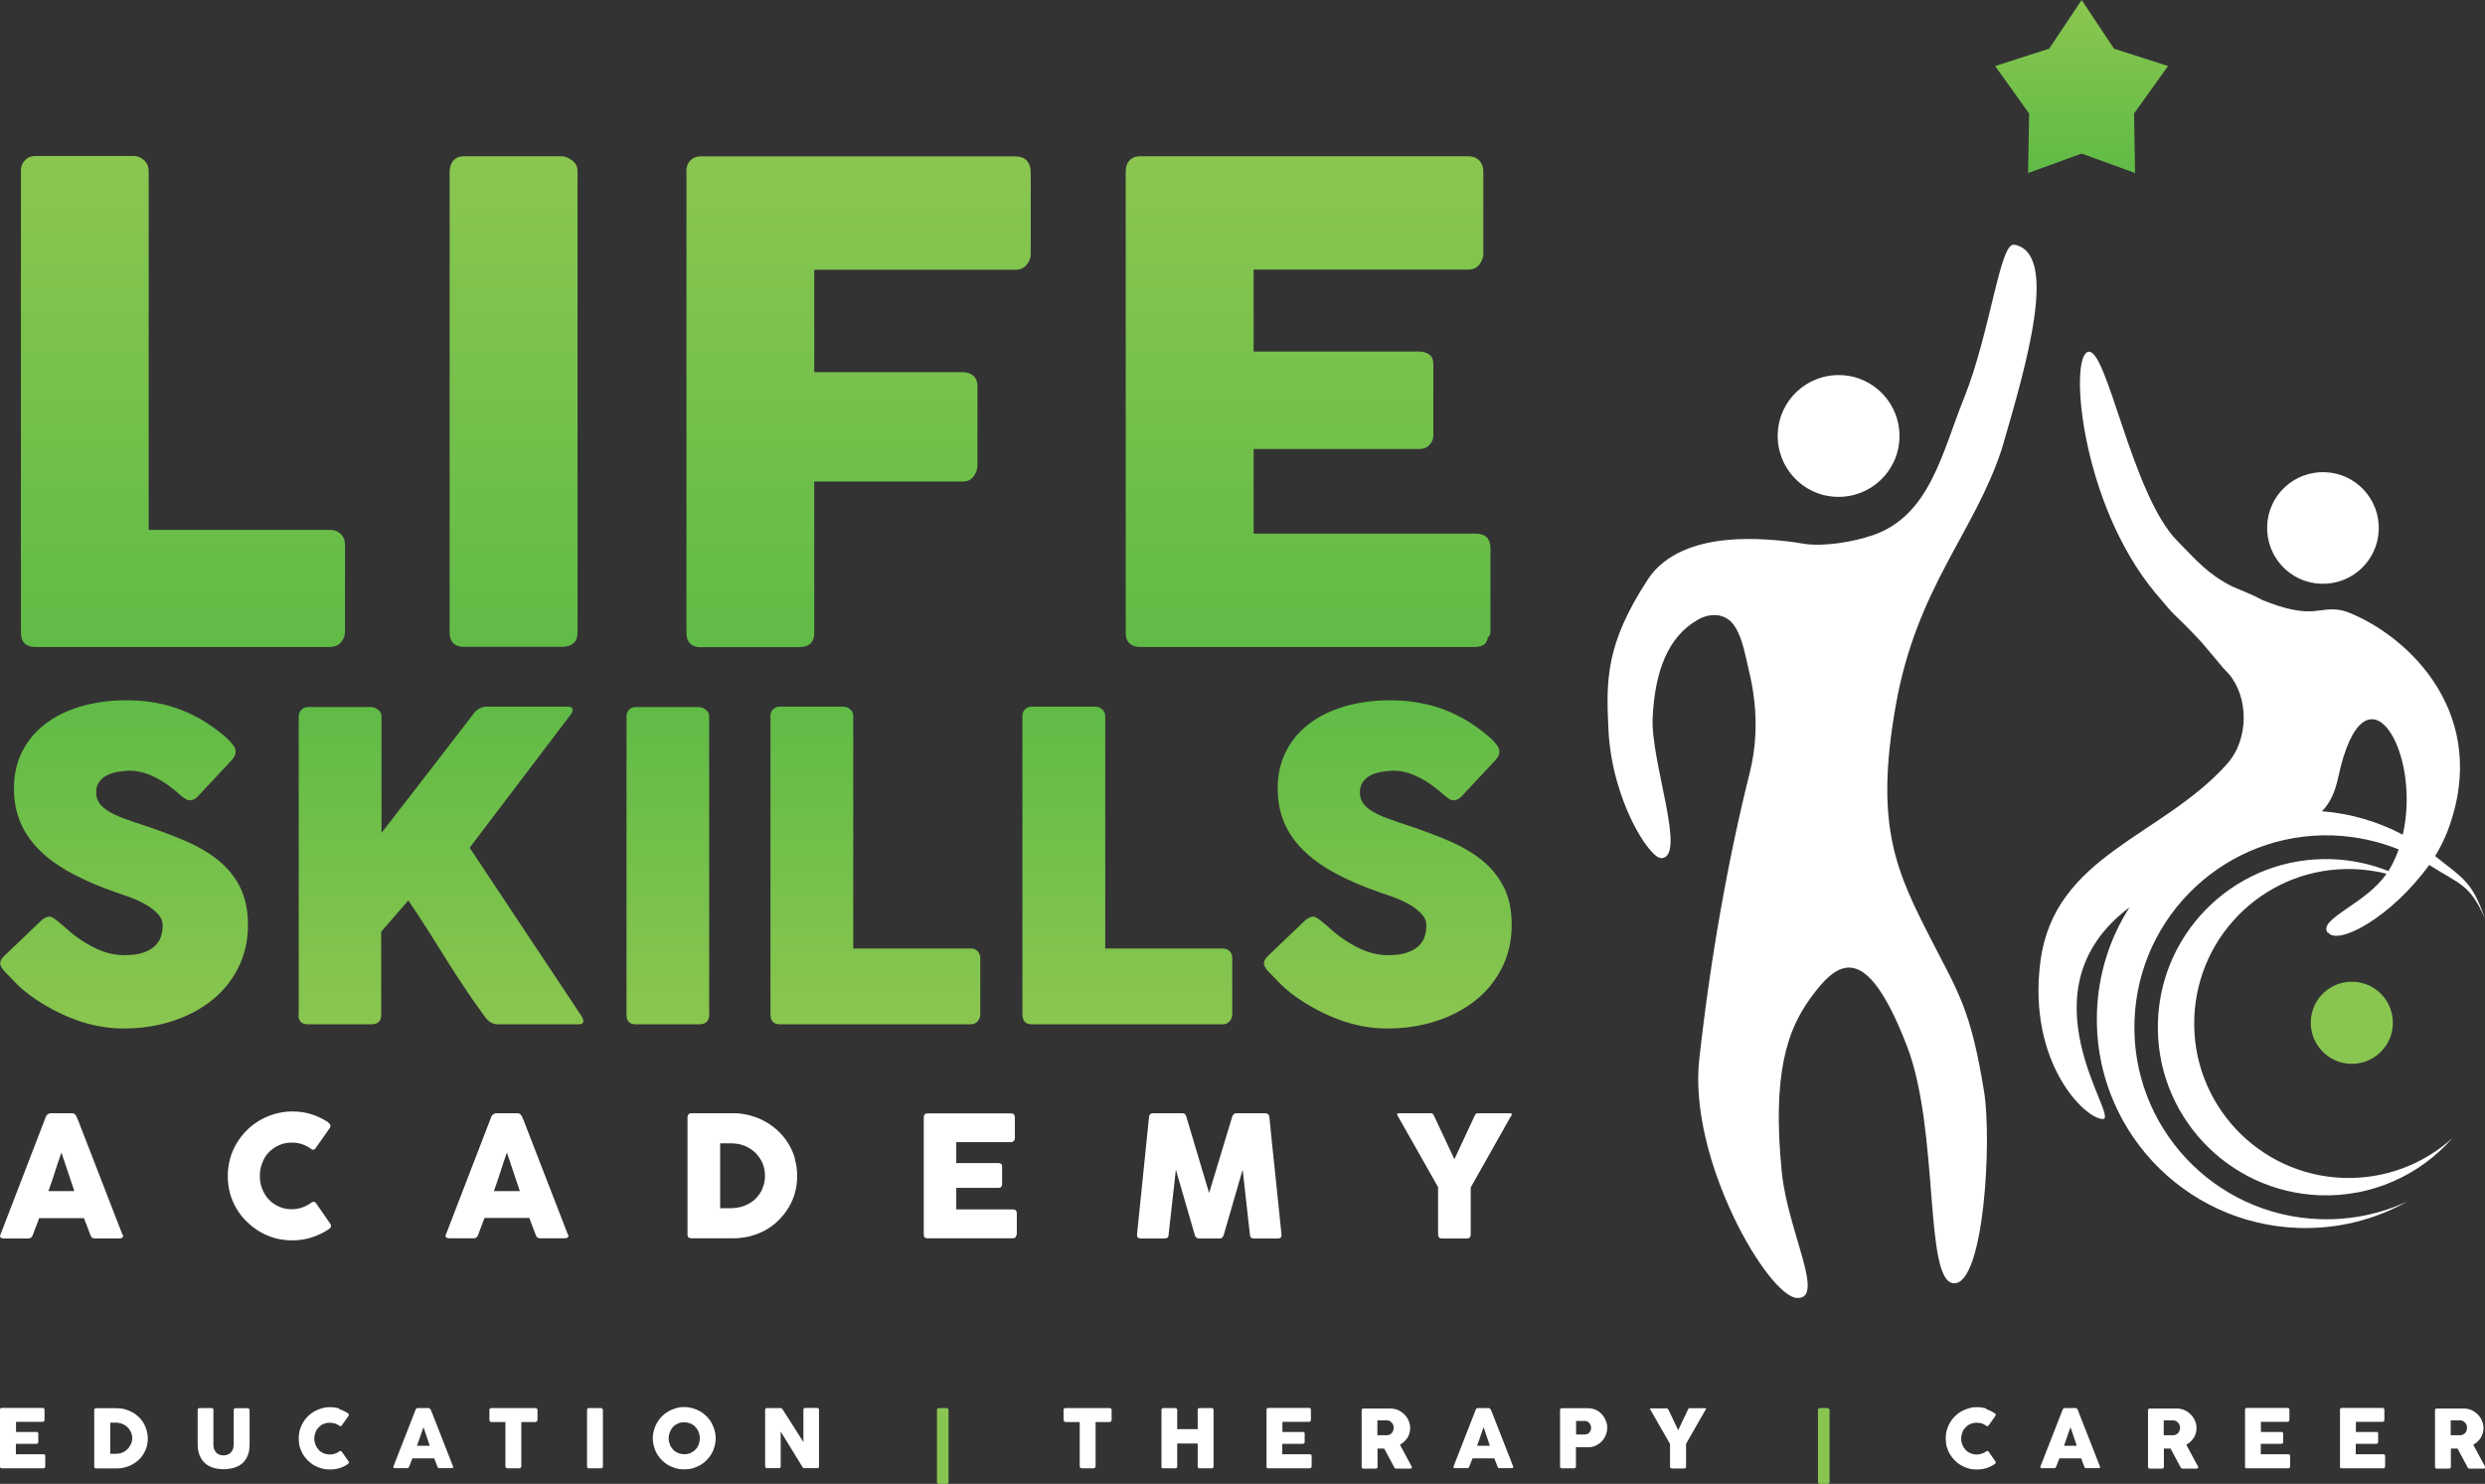 <?xml version="1.0" encoding="UTF-8"?>
<svg id="Layer_2" data-name="Layer 2" xmlns="http://www.w3.org/2000/svg" xmlns:xlink="http://www.w3.org/1999/xlink" viewBox="0 0 167.46 100">
  <rect x="0" y="0" width="167.46" height="100" fill="#333333" stroke="none"/>
  <defs>
    <style>
      .cls-1 {
        fill: url(#linear-gradient-2);
      }

      .cls-2 {
        fill: #fff;
      }

      .cls-3 {
        fill: url(#linear-gradient-6);
      }

      .cls-4 {
        fill: url(#linear-gradient-11);
      }

      .cls-5 {
        fill: url(#linear-gradient-10);
      }

      .cls-6 {
        fill: url(#linear-gradient-5);
      }

      .cls-7 {
        fill: url(#linear-gradient-7);
      }

      .cls-8 {
        fill: url(#linear-gradient-9);
      }

      .cls-9 {
        fill: url(#linear-gradient-3);
      }

      .cls-10 {
        fill: url(#linear-gradient);
      }

      .cls-11 {
        fill: #89c651;
      }

      .cls-12 {
        fill: url(#linear-gradient-4);
      }

      .cls-13 {
        fill: url(#linear-gradient-8);
      }
    </style>
    <linearGradient id="linear-gradient" x1="12.33" y1="43.6" x2="12.33" y2="10.51" gradientUnits="userSpaceOnUse">
      <stop offset="0" stop-color="#60bb46"/>
      <stop offset="1" stop-color="#8ac650"/>
    </linearGradient>
    <linearGradient id="linear-gradient-2" x1="34.62" x2="34.62" y2="10.53" xlink:href="#linear-gradient"/>
    <linearGradient id="linear-gradient-3" x1="57.85" x2="57.85" y2="10.53" xlink:href="#linear-gradient"/>
    <linearGradient id="linear-gradient-4" x1="88.15" x2="88.15" y2="10.53" xlink:href="#linear-gradient"/>
    <linearGradient id="linear-gradient-5" x1="93.51" y1="47.18" x2="93.51" y2="69.3" xlink:href="#linear-gradient"/>
    <linearGradient id="linear-gradient-6" x1="75.98" y1="47.62" x2="75.98" y2="69.03" xlink:href="#linear-gradient"/>
    <linearGradient id="linear-gradient-7" x1="58.99" y1="47.62" x2="58.99" y2="69.03" xlink:href="#linear-gradient"/>
    <linearGradient id="linear-gradient-8" x1="45.01" y1="47.64" x2="45.01" y2="69.03" xlink:href="#linear-gradient"/>
    <linearGradient id="linear-gradient-9" x1="29.7" y1="47.62" x2="29.7" y2="69.03" xlink:href="#linear-gradient"/>
    <linearGradient id="linear-gradient-10" x1="8.35" y1="47.18" x2="8.35" y2="69.3" xlink:href="#linear-gradient"/>
    <linearGradient id="linear-gradient-11" x1="140.28" y1="11.66" x2="140.28" y2="0" xlink:href="#linear-gradient"/>
  </defs>
  <g id="Layer_1-2" data-name="Layer 1">
    <g>
      <path class="cls-10" d="m1.41,11.49c0-.27.09-.5.27-.69.18-.19.42-.29.73-.29h6.59c.25,0,.48.09.69.27.21.18.32.42.33.71v24.22h12.25c.27,0,.5.09.69.27.19.18.29.42.29.74v5.86c0,.25-.09.48-.26.69-.17.21-.41.32-.72.33H2.39c-.65,0-.98-.33-.98-.98V11.49h0Z"/>
      <path class="cls-1" d="m30.31,11.51c0-.27.08-.5.24-.69.16-.19.41-.29.73-.29h6.55c.22,0,.46.09.71.27.25.18.38.42.38.71v31.1c0,.65-.36.98-1.09.98h-6.55c-.65,0-.98-.33-.98-.98V11.51h0Z"/>
      <path class="cls-9" d="m46.25,11.56c0-.31.09-.56.26-.73.17-.18.37-.27.61-.29h21.31c.34,0,.6.1.77.29.17.19.26.45.26.78v5.51c0,.25-.09.49-.27.72-.18.23-.44.34-.78.34h-13.54v6.9h10c.28,0,.52.08.71.23.19.16.29.4.29.75v5.32c0,.25-.09.49-.26.72-.17.23-.4.35-.7.35h-10.04v10.2c0,.64-.34.96-1.02.96h-6.79c-.53-.07-.8-.39-.8-.93V11.56h0Z"/>
      <path class="cls-12" d="m75.86,11.56c0-.31.08-.56.26-.75.17-.19.41-.28.72-.28h22.09c.33,0,.58.1.76.29.18.19.27.45.27.78v5.51c0,.25-.09.49-.27.72-.18.23-.44.34-.78.34h-14.43v5.52h11.13c.28,0,.52.07.7.2.19.13.28.36.28.67v4.81c0,.21-.08.41-.25.6-.16.19-.4.29-.71.29h-11.15v5.7h14.96c.67,0,1,.34,1,1.02v5.6c0,.15-.06.28-.18.4-.06.42-.36.62-.91.62h-22.51c-.3,0-.53-.08-.71-.23-.18-.16-.27-.4-.27-.72V11.56h0Z"/>
      <path class="cls-2" d="m8.25,83.2l-2.98-7.69-.14-.32s-.06-.07-.1-.11c-.05-.04-.1-.06-.16-.06h-1.45s-.06,0-.1.02c-.03.01-.07.03-.1.05-.03.02-.06.05-.08.07-.02.03-.03.05-.04.07L.02,83.23c-.03.08-.02.13.03.17.05.04.11.06.18.06h1.68c.14,0,.24-.07.29-.21.07-.19.14-.38.22-.58.07-.19.15-.38.22-.58h3.02c.07.19.14.39.22.58.07.19.15.38.22.58.03.08.06.13.11.16.05.03.11.05.2.05h1.63c.1,0,.17-.02.22-.07.04-.05.05-.11.02-.19Zm-4.99-2.93c.07-.19.14-.4.22-.62.07-.22.15-.45.22-.67.07-.23.14-.45.22-.68.07-.22.15-.43.22-.63l.87,2.6h-1.74Z"/>
      <path class="cls-2" d="m22.11,75.64c.06.04.11.09.14.15.03.06.02.13-.02.22l-.96,1.36c-.04.06-.09.1-.13.11-.05,0-.11,0-.17-.05-.19-.14-.39-.25-.61-.32-.22-.08-.46-.11-.71-.11-.31,0-.6.06-.86.18-.26.12-.49.28-.68.48-.19.2-.34.44-.44.72-.11.27-.16.56-.16.87s.05.6.16.87c.11.27.25.51.44.71.19.2.41.36.68.48.26.12.55.18.86.18.25,0,.49-.04.72-.12.23-.08.43-.19.62-.33.07-.04.12-.06.17-.05.05,0,.09.04.14.1l.97,1.4c.04.08.05.15.02.21-.03.06-.08.1-.14.14-.36.24-.74.42-1.15.55-.41.13-.84.2-1.3.2-.4,0-.79-.05-1.16-.15-.37-.1-.71-.25-1.04-.44-.32-.19-.61-.42-.88-.68s-.49-.55-.68-.87c-.19-.32-.34-.66-.44-1.03-.1-.37-.15-.75-.15-1.16s.05-.79.15-1.16c.1-.37.25-.72.44-1.04.19-.32.42-.62.68-.88.26-.26.56-.49.88-.68.32-.19.67-.33,1.04-.44.37-.1.75-.16,1.16-.16.45,0,.88.06,1.29.19.4.13.78.31,1.14.55h0Z"/>
      <path class="cls-2" d="m38.27,83.2l-2.98-7.69-.14-.32s-.06-.07-.1-.11c-.05-.04-.1-.06-.16-.06h-1.45s-.06,0-.1.02c-.03.01-.07.03-.1.05-.03.02-.06.05-.08.07-.02.03-.03.05-.04.07l-3.08,7.99c-.03.08-.02.13.03.17.05.04.11.06.18.06h1.67c.14,0,.24-.07.29-.21.07-.19.14-.38.22-.58.07-.19.15-.38.22-.58h3.02c.07.19.14.39.22.58.07.19.15.38.22.58.03.08.06.13.11.16.05.03.11.05.2.05h1.63c.1,0,.17-.02.22-.07.04-.05.05-.11.02-.19Zm-4.99-2.93c.07-.19.14-.4.22-.62.07-.22.15-.45.22-.67.07-.23.14-.45.22-.68.07-.22.15-.43.22-.63l.87,2.6h-1.74Z"/>
      <path class="cls-2" d="m53.58,78.11c-.1-.36-.25-.7-.44-1.02-.19-.31-.41-.6-.68-.85-.26-.25-.56-.47-.88-.65-.32-.18-.66-.32-1.03-.42-.37-.1-.75-.15-1.15-.15h-2.8c-.09,0-.15.02-.2.07-.04.05-.07.11-.07.19v7.93c0,.1.03.16.08.19.05.03.11.05.18.05h2.8c.4,0,.78-.05,1.15-.14.37-.1.72-.23,1.04-.41.32-.18.61-.39.87-.65s.49-.54.68-.85c.19-.31.34-.65.44-1.01.1-.36.15-.74.15-1.14s-.05-.78-.16-1.14Zm-2.19,1.97c-.1.25-.25.47-.43.66-.18.19-.4.34-.64.45-.25.12-.51.19-.8.21-.08,0-.17.01-.25.02-.08,0-.17,0-.26,0h-.48v-4.37h.75c.31,0,.6.05.88.16s.51.26.72.45c.2.2.37.43.49.69.12.27.18.56.18.88,0,.3-.05.58-.16.83Z"/>
      <path class="cls-2" d="m62.25,75.29c0-.08.02-.14.07-.19.04-.05.1-.07.18-.07h5.63c.08,0,.15.02.19.07.05.05.07.12.07.2v1.4c0,.06-.02.13-.07.18-.05.06-.11.09-.2.09h-3.68v1.41h2.84c.07,0,.13.02.18.05.05.03.07.09.07.17v1.23c0,.05-.02.1-.06.15-.04.05-.1.07-.18.07h-2.85v1.45h3.82c.17,0,.26.09.26.26v1.43s-.02.07-.05.1c-.02.11-.09.16-.23.16h-5.74c-.08,0-.14-.02-.18-.06-.05-.04-.07-.1-.07-.18v-7.93h0Z"/>
      <path class="cls-2" d="m77.43,75.27c0-.07.03-.13.08-.18.05-.05.11-.07.19-.07h1.97c.14,0,.23.07.27.22l1.54,5.16,1.56-5.16c.05-.14.15-.22.29-.22h1.94c.07,0,.13.02.18.07.06.05.09.11.09.18.13,1.33.27,2.65.41,3.97.14,1.31.27,2.63.41,3.97v.03c0,.15-.08.22-.25.22h-1.61c-.17,0-.26-.08-.27-.25l-.49-4.39-1.28,4.42s-.03.08-.08.14c-.05.05-.09.08-.14.08h-1.49s-.09-.03-.15-.08c-.05-.05-.08-.1-.08-.14l-1.28-4.41-.49,4.38c0,.17-.1.25-.28.25h-1.61c-.16,0-.24-.08-.24-.25l.81-7.93h0Z"/>
      <path class="cls-2" d="m98,78.14l1.37-2.94s.04-.08.06-.1c.01-.02.03-.04.05-.05s.03-.02.05-.02c.02,0,.04,0,.06-.01h2.19s.05,0,.07.03c.02.02.03.04.03.06,0,.04-.03.09-.08.14l-2.69,4.77v3.17c0,.18-.09.27-.26.27h-1.7c-.08,0-.13-.02-.18-.07-.04-.05-.06-.11-.06-.2v-3.19l-2.69-4.75s-.07-.1-.07-.14c0-.02,0-.04.02-.06.01-.02.04-.03.06-.03h2.19s.05.01.06.01c.02,0,.03,0,.05.02.02,0,.03.02.05.05.02.02.04.05.06.1l1.38,2.94h0Z"/>
      <path class="cls-6" d="m88.75,61.86c-.1-.06-.19-.09-.27-.09-.12,0-.29.07-.49.22l-2.49,2.38c-.22.2-.33.39-.33.55,0,.14.11.34.33.58,0,0,.02.02.03.02,0,0,.02.02.03.04,0,.01.02.02.03.02,0,0,.02.02.03.04l.04.04c.15.16.36.38.63.65s.59.54.97.82c.92.66,1.92,1.19,2.98,1.59,1.07.39,2.15.59,3.26.59,1.17,0,2.27-.17,3.28-.5,1.02-.33,1.9-.8,2.66-1.4.75-.6,1.35-1.34,1.78-2.2.43-.86.65-1.82.65-2.87,0-1-.17-1.85-.53-2.55-.35-.7-.84-1.3-1.46-1.81-.62-.5-1.37-.94-2.23-1.31-.86-.37-1.8-.72-2.82-1.06-.53-.17-.99-.33-1.39-.48-.4-.15-.73-.31-1-.48-.27-.17-.47-.35-.6-.55-.13-.2-.2-.43-.2-.7s.06-.5.19-.68c.12-.19.29-.34.5-.45.21-.12.46-.2.73-.25.28-.05.58-.08.89-.08s.61.05.91.14c.3.09.58.21.85.35.27.14.52.3.76.47.24.17.45.34.64.5l.13.12c.13.12.26.21.37.29.11.08.23.12.37.12.16,0,.33-.08.49-.24l2.2-2.35c.12-.13.22-.25.28-.36.06-.11.09-.22.09-.35s-.06-.27-.19-.45c-.13-.17-.3-.35-.53-.55-.22-.19-.48-.39-.77-.6-.29-.21-.6-.41-.93-.6-.78-.43-1.57-.75-2.37-.94s-1.64-.3-2.51-.3c-1.16,0-2.21.14-3.15.42-.94.28-1.75.68-2.41,1.2-.67.52-1.18,1.14-1.54,1.87-.36.73-.54,1.54-.54,2.43,0,.84.14,1.61.43,2.3.29.69.72,1.31,1.3,1.89.58.57,1.3,1.09,2.16,1.55.86.47,1.87.9,3.02,1.3.26.09.57.19.92.32.35.13.7.29,1.02.47.33.18.6.39.83.63.23.24.34.5.34.8,0,.27-.04.52-.12.76-.08.24-.22.45-.41.63-.19.18-.45.33-.79.44-.33.11-.74.17-1.23.17-.53,0-1.03-.09-1.51-.27-.48-.18-.97-.44-1.45-.76-.33-.22-.62-.44-.87-.67-.25-.23-.46-.41-.63-.54-.13-.12-.25-.2-.35-.26h0Z"/>
      <path class="cls-3" d="m68.91,68.4c0,.42.21.63.63.63h12.86c.2,0,.36-.08.47-.22.11-.13.17-.28.17-.45v-3.79c0-.2-.06-.36-.19-.48-.12-.12-.27-.17-.45-.17h-7.92v-15.67c0-.19-.08-.35-.22-.46-.13-.12-.28-.17-.45-.17h-4.26c-.2,0-.36.06-.48.19-.12.12-.17.27-.17.45v20.14h0Z"/>
      <path class="cls-7" d="m51.93,68.4c0,.42.21.63.63.63h12.86c.2,0,.36-.08.47-.22.11-.13.17-.28.17-.45v-3.79c0-.2-.06-.36-.19-.48-.12-.12-.27-.17-.45-.17h-7.92v-15.67c0-.19-.08-.35-.22-.46-.13-.12-.28-.17-.45-.17h-4.26c-.2,0-.36.06-.48.19-.12.12-.17.27-.17.45v20.14h0Z"/>
      <path class="cls-13" d="m42.22,68.4c0,.42.21.63.63.63h4.23c.47,0,.71-.21.71-.63v-20.12c0-.19-.08-.35-.24-.46-.16-.12-.32-.17-.46-.17h-4.23c-.21,0-.37.06-.48.19-.11.12-.16.27-.16.45v20.12h0Z"/>
      <path class="cls-8" d="m20.11,68.4c0,.42.22.63.65.63h4.24c.46,0,.69-.21.69-.63v-5.62l1.83-2.1c.48.71.92,1.39,1.33,2.03.4.64.8,1.28,1.2,1.91.39.63.8,1.26,1.22,1.89.42.63.88,1.3,1.39,1.99.11.16.24.29.4.39.16.1.32.14.48.14h5.45c.21,0,.32-.07.32-.22,0-.1-.05-.23-.16-.39l-7.5-11.29,6.78-8.94c.11-.13.16-.25.16-.35,0-.14-.12-.22-.35-.22h-5.47c-.16,0-.33.05-.5.15-.17.1-.31.23-.41.4-1.04,1.34-2.06,2.67-3.07,3.98-1.01,1.31-2.04,2.63-3.08,3.98v-7.85c0-.19-.08-.35-.24-.46-.16-.12-.31-.17-.45-.17h-4.25c-.2,0-.36.06-.47.19-.11.12-.17.27-.17.45v20.12h0Z"/>
      <path class="cls-5" d="m3.59,61.86c-.1-.06-.19-.09-.27-.09-.12,0-.29.07-.49.22l-2.49,2.38c-.22.2-.33.39-.33.55,0,.14.11.34.33.58,0,0,.02.02.03.02,0,0,.02.02.03.04,0,.01.02.02.03.02,0,0,.02.02.03.04l.04.04c.15.16.36.38.63.65.26.27.59.54.97.82.92.66,1.92,1.19,2.98,1.59,1.07.39,2.15.59,3.26.59,1.17,0,2.27-.17,3.28-.5,1.02-.33,1.9-.8,2.66-1.4.75-.6,1.35-1.34,1.78-2.2.43-.86.65-1.82.65-2.87,0-1-.18-1.85-.53-2.55-.35-.7-.84-1.3-1.46-1.81-.62-.5-1.37-.94-2.23-1.31-.86-.37-1.8-.72-2.82-1.06-.53-.17-.99-.33-1.39-.48-.4-.15-.73-.31-1-.48-.27-.17-.47-.35-.6-.55-.13-.2-.2-.43-.2-.7s.06-.5.19-.68c.12-.19.29-.34.5-.45.21-.12.46-.2.73-.25.28-.05.58-.08.89-.08s.61.05.91.14c.3.09.58.21.85.35.27.14.52.3.76.47.24.17.45.34.64.5l.13.12c.13.12.26.21.37.29.11.08.23.12.37.12.16,0,.33-.08.49-.24l2.2-2.35c.12-.13.22-.25.28-.36.06-.11.09-.22.09-.35s-.06-.27-.19-.45c-.13-.17-.31-.35-.53-.55-.22-.19-.48-.39-.77-.6-.29-.21-.6-.41-.93-.6-.78-.43-1.57-.75-2.37-.94-.8-.2-1.64-.3-2.51-.3-1.16,0-2.21.14-3.15.42-.94.28-1.75.68-2.41,1.2-.67.52-1.18,1.14-1.54,1.87-.36.73-.54,1.54-.54,2.43,0,.84.14,1.61.43,2.3.29.69.72,1.31,1.3,1.89s1.3,1.09,2.16,1.55c.86.47,1.87.9,3.02,1.3.26.09.57.19.92.32.36.13.7.29,1.02.47.33.18.6.39.83.63.23.24.34.5.34.8,0,.27-.04.52-.12.76-.08.24-.22.45-.41.63-.19.18-.45.33-.79.44-.33.11-.74.17-1.23.17-.53,0-1.03-.09-1.51-.27-.48-.18-.97-.44-1.45-.76-.33-.22-.62-.44-.87-.67-.25-.23-.46-.41-.63-.54-.13-.12-.25-.2-.35-.26h0Z"/>
      <path class="cls-2" d="m133.85,94.92c-.2-.06-.41-.09-.63-.09-.2,0-.38.02-.56.08-.18.05-.35.12-.5.21-.16.09-.3.2-.43.33-.13.13-.24.27-.33.43-.09.16-.16.32-.21.5-.05.18-.07.36-.07.56s.02.38.07.56c.05.18.12.34.21.5.09.15.2.29.33.42.13.13.27.24.43.33.16.09.32.16.5.21.18.05.37.07.56.07.22,0,.43-.03.63-.09.2-.06.39-.15.56-.27.03-.02.05-.04.07-.07.01-.03.01-.06,0-.1l-.47-.67s-.04-.05-.07-.05c-.02,0-.05,0-.08.02-.09.07-.19.12-.3.16-.11.04-.23.06-.35.06-.15,0-.29-.03-.42-.08-.13-.06-.24-.13-.33-.23-.09-.1-.16-.21-.22-.34-.05-.13-.08-.27-.08-.42s.03-.29.08-.42c.05-.13.12-.25.22-.34.09-.1.2-.18.33-.23.13-.06.27-.08.42-.08.12,0,.24.02.35.05.11.04.21.09.3.16.03.02.06.03.08.02.02,0,.04-.02.07-.05l.47-.66s.02-.07,0-.1c-.01-.03-.04-.05-.07-.07-.17-.11-.36-.2-.55-.26h0Z"/>
      <path class="cls-2" d="m140.07,95.13l-.07-.16s-.03-.03-.05-.05c-.02-.02-.05-.03-.08-.03h-.71s-.03,0-.05,0c-.02,0-.03.01-.05.03-.01.01-.03.02-.04.03-.01.01-.02.02-.02.04l-1.5,3.84s-.01.06.01.08c.02.02.05.03.09.03h.82c.07,0,.12-.03.14-.1.03-.09.07-.19.11-.28.04-.09.07-.18.11-.28h1.47c.03.09.07.19.1.28.03.09.07.18.11.28.01.04.03.06.05.08.02.02.06.02.1.02h.8s.08-.01.1-.03c.02-.02.02-.05,0-.09l-1.45-3.7Zm-.98,2.29c.03-.09.07-.19.11-.3.04-.11.07-.21.11-.32.03-.11.07-.22.11-.32.04-.11.07-.21.11-.3l.42,1.25h-.85Z"/>
      <path class="cls-2" d="m148.09,98.77s-.04-.06-.05-.09l-.71-1.32c.1-.06.19-.12.28-.2.08-.08.16-.17.22-.26.06-.1.11-.2.14-.31.03-.11.05-.23.05-.35,0-.18-.04-.35-.11-.51-.07-.16-.17-.3-.29-.42-.12-.12-.27-.22-.43-.29-.17-.07-.34-.1-.53-.1h-1.79s-.07.01-.09.03c-.02.02-.03.05-.03.09v3.81s.01.07.03.09c.02.02.05.03.09.03h.82c.08,0,.13-.04.13-.12v-1.23h.45l.67,1.25s.02.06.05.07c.02.02.05.03.08.03h.95s.06,0,.08-.02c.02-.02.03-.04.03-.07,0-.03,0-.06-.03-.09Zm-1.21-2.37c-.02.06-.05.11-.08.15-.04.04-.08.08-.13.11-.05.03-.11.05-.17.06-.03,0-.06,0-.09,0-.03,0-.06,0-.09,0h-.51v-1h.38c.05,0,.1,0,.15,0,.05,0,.09,0,.15,0,.06,0,.12.03.17.06.05.03.1.07.13.11.04.05.07.1.09.15.02.06.03.11.03.16,0,.06,0,.12-.03.17Z"/>
      <path class="cls-2" d="m151.28,98.83s.01.07.03.09c.02.02.05.03.09.03h2.8c.07,0,.11-.03.11-.08.01-.01.02-.03.02-.05v-.69c0-.08-.04-.13-.12-.13h-1.86v-.7h1.39s.07-.01.09-.04c.02-.02.03-.05.03-.07v-.59s-.01-.07-.03-.08c-.02-.02-.05-.02-.09-.02h-1.38v-.68h1.79s.08-.01.1-.04c.02-.03.03-.06.03-.09v-.68s-.01-.07-.03-.1c-.02-.02-.05-.03-.09-.03h-2.75s-.07.01-.09.03c-.02.02-.03.05-.03.09v3.81h0Z"/>
      <path class="cls-2" d="m157.68,98.83s.01.07.03.09c.02.02.05.03.09.03h2.8c.07,0,.11-.03.11-.08.01-.01.02-.03.02-.05v-.69c0-.08-.04-.13-.12-.13h-1.86v-.7h1.39s.07-.01.09-.04c.02-.02.03-.05.03-.07v-.59s-.01-.07-.03-.08c-.02-.02-.05-.02-.09-.02h-1.38v-.68h1.79s.08-.01.1-.04c.02-.03.03-.06.03-.09v-.68s-.01-.07-.03-.1c-.02-.02-.05-.03-.09-.03h-2.75s-.07.01-.09.03c-.02.02-.03.05-.03.09v3.81h0Z"/>
      <path class="cls-2" d="m167.43,98.77s-.04-.06-.05-.09l-.71-1.32c.1-.06.19-.12.28-.2.08-.08.16-.17.22-.26.06-.1.11-.2.14-.31.03-.11.05-.23.05-.35,0-.18-.04-.35-.11-.51-.07-.16-.17-.3-.29-.42-.12-.12-.27-.22-.43-.29-.17-.07-.34-.1-.53-.1h-1.79s-.07.01-.09.03c-.02.02-.03.05-.03.09v3.81s.01.07.03.09c.02.02.05.03.09.03h.82c.08,0,.13-.04.13-.12v-1.23h.45l.67,1.25s.02.06.05.07c.02.02.05.03.08.03h.95s.06,0,.08-.02c.02-.02.03-.04.03-.07,0-.03,0-.06-.03-.09Zm-1.21-2.37c-.02.06-.05.11-.08.15-.04.04-.08.08-.13.11-.05.03-.11.05-.17.06-.03,0-.06,0-.09,0-.03,0-.06,0-.09,0h-.51v-1h.38c.05,0,.1,0,.15,0,.05,0,.09,0,.15,0,.06,0,.12.03.17.06.05.03.1.07.13.11.04.05.07.1.09.15.02.06.03.11.03.16,0,.06,0,.12-.03.17Z"/>
      <path class="cls-11" d="m122.52,99.88c0,.08.04.12.12.12h.52c.09,0,.13-.04.13-.12v-4.87s-.02-.07-.05-.09c-.03-.02-.06-.03-.09-.03h-.52s-.07.01-.09.04c-.02.02-.03.05-.03.08v4.87h0Z"/>
      <path class="cls-2" d="m71.68,95.69s.01.08.04.1c.02.02.06.04.09.04h.95v2.99s.01.07.04.09c.03.02.06.04.09.04h.81s.07-.01.09-.04.04-.06.04-.09v-2.99h.95s.08-.02.1-.05c.02-.03.03-.06.03-.09v-.68s-.02-.07-.04-.09c-.03-.02-.06-.03-.09-.03h-2.98s-.07.01-.09.03c-.03.02-.04.05-.04.09v.68h0Z"/>
      <path class="cls-2" d="m78.26,98.84c0,.07.04.11.12.11h.81s.08-.01.1-.03c.03-.02.04-.05.04-.09v-1.55h1.38v1.55s.01.07.03.09c.02.02.05.03.09.03h.82s.07,0,.09-.03c.02-.02.04-.05.04-.09v-3.82s-.01-.07-.04-.09c-.03-.02-.06-.03-.1-.03h-.81s-.07.01-.09.04c-.02.02-.03.05-.03.08v1.3h-1.38v-1.3s-.01-.06-.04-.09c-.03-.02-.06-.03-.09-.03h-.82s-.06.01-.08.04c-.02.02-.03.05-.03.08v3.83h0Z"/>
      <path class="cls-2" d="m85.34,98.83s.01.07.03.09c.02.02.05.03.09.03h2.8c.07,0,.11-.03.11-.08.01-.01.02-.03.02-.05v-.69c0-.08-.04-.13-.12-.13h-1.86v-.7h1.39s.07-.01.09-.04c.02-.02.03-.05.03-.07v-.59s-.01-.07-.03-.08c-.02-.02-.05-.02-.09-.02h-1.38v-.68h1.79s.07-.01.1-.04c.02-.03.03-.06.03-.09v-.68s-.01-.07-.03-.1c-.02-.02-.05-.03-.09-.03h-2.75s-.07.01-.09.03c-.02.02-.03.05-.03.09v3.81h0Z"/>
      <path class="cls-2" d="m95.1,98.77s-.04-.06-.05-.09l-.71-1.32c.1-.06.19-.12.28-.2.08-.08.16-.17.22-.26.06-.1.11-.2.14-.31.03-.11.05-.23.05-.35,0-.18-.04-.35-.11-.51-.07-.16-.17-.3-.29-.42-.12-.12-.27-.22-.43-.29s-.34-.1-.53-.1h-1.79s-.07.01-.09.03c-.02.02-.03.05-.03.09v3.81s.01.07.03.09c.02.02.05.03.09.03h.82c.08,0,.13-.04.13-.12v-1.23h.45l.67,1.25s.02.06.05.07c.02.02.05.03.08.03h.95s.06,0,.08-.02c.02-.02.03-.04.03-.07,0-.03-.01-.06-.03-.09Zm-1.21-2.37c-.02.06-.05.11-.08.15-.03.04-.08.08-.13.11-.05.03-.11.05-.17.06-.03,0-.06,0-.09,0-.03,0-.06,0-.09,0h-.51v-1h.38c.05,0,.1,0,.15,0,.05,0,.09,0,.15,0,.06,0,.12.03.17.06.05.03.1.07.13.11.04.05.07.1.09.15.02.06.03.11.03.16,0,.06,0,.12-.03.17Z"/>
      <path class="cls-2" d="m100.52,95.13l-.07-.16s-.03-.03-.05-.05c-.02-.02-.05-.03-.08-.03h-.71s-.03,0-.05,0-.03.01-.05.03c-.01.01-.03.02-.04.03-.01.01-.02.02-.02.04l-1.5,3.84s-.01.06.01.08c.02.02.05.03.09.03h.82c.07,0,.12-.03.14-.1.03-.09.07-.19.11-.28.04-.09.07-.18.11-.28h1.47c.04.09.07.19.11.28.03.09.07.18.11.28.01.04.03.06.05.08.02.02.06.02.1.02h.79s.09-.01.11-.03c.02-.02.02-.05,0-.09l-1.45-3.7Zm-.98,2.29c.03-.09.07-.19.11-.3.04-.11.07-.21.11-.32.04-.11.07-.22.11-.32.04-.11.07-.21.11-.3l.42,1.25h-.85Z"/>
      <path class="cls-2" d="m108.26,95.89c-.03-.11-.07-.21-.12-.31-.05-.1-.12-.19-.19-.27-.08-.08-.16-.16-.26-.22-.09-.06-.2-.11-.31-.14-.11-.03-.23-.05-.36-.05h-1.77s-.07.01-.09.03c-.02.02-.03.05-.03.09v3.81s.01.07.03.09c.02.02.05.03.09.03h.82c.08,0,.13-.04.13-.12v-1.3h.84c.19,0,.36-.04.52-.12.15-.08.29-.17.4-.3.11-.12.2-.26.26-.42.06-.16.09-.32.09-.48,0-.11-.01-.22-.04-.33Zm-1.07.49c-.02.06-.05.1-.08.15s-.08.08-.13.1c-.05.03-.11.04-.18.04h-.59v-.91h.59c.07,0,.13.01.18.04.05.03.1.06.13.11.04.04.07.09.08.15.02.05.03.11.03.16,0,.06,0,.11-.03.17Z"/>
      <path class="cls-2" d="m112.4,94.98s-.02-.04-.03-.05c0-.01-.01-.02-.02-.02,0,0-.01,0-.02,0,0,0-.02,0-.03,0h-1.07s-.02,0-.03.01-.01.02-.01.03c0,.02.01.04.04.07l1.31,2.29v1.53s.01.07.03.09c.02.02.05.03.09.03h.83c.08,0,.13-.04.13-.13v-1.53l1.31-2.29s.04-.05.04-.07c0-.01,0-.02-.01-.03,0,0-.02-.01-.03-.01h-1.07s-.02,0-.03,0c0,0-.02,0-.02,0,0,0-.01.01-.02.02,0,0-.02.03-.03.05l-.67,1.41-.67-1.41h0Z"/>
      <path class="cls-11" d="m63.15,99.88c0,.08.04.12.12.12h.52c.09,0,.13-.04.13-.12v-4.87s-.01-.07-.05-.09c-.03-.02-.06-.03-.09-.03h-.52s-.07.01-.09.04c-.02.02-.03.05-.03.08v4.87h0Z"/>
      <path class="cls-2" d="m0,98.83s.01.07.03.09c.02.02.05.03.09.03h2.8c.07,0,.11-.03.11-.08.01-.01.02-.03.02-.05v-.69c0-.08-.04-.13-.12-.13h-1.86v-.7h1.39s.07-.01.09-.04c.02-.02.03-.05.03-.07v-.59s-.01-.07-.03-.08c-.02-.02-.05-.02-.09-.02h-1.38v-.68h1.79s.07-.01.1-.04c.02-.03.03-.06.03-.09v-.68s-.01-.07-.03-.1c-.02-.02-.05-.03-.09-.03H.12s-.07.01-.09.03c-.02.02-.03.05-.03.09v3.81h0Z"/>
      <path class="cls-2" d="m9.88,96.38c-.05-.17-.12-.34-.21-.49-.09-.15-.2-.29-.33-.41s-.27-.23-.43-.31c-.16-.09-.32-.15-.5-.2-.18-.05-.37-.07-.56-.07h-1.37s-.07.01-.1.04c-.02.02-.03.05-.03.09v3.82s.01.08.04.09c.03.01.06.02.09.02h1.37c.19,0,.38-.02.56-.07.18-.05.35-.11.51-.2s.3-.19.43-.31c.13-.12.24-.26.33-.41.09-.15.16-.31.21-.49.05-.17.07-.36.07-.55s-.03-.37-.08-.55Zm-1.07.95c-.05.12-.12.23-.21.32-.09.09-.19.16-.31.22-.12.06-.25.09-.39.1-.04,0-.08,0-.12,0-.04,0-.08,0-.12,0h-.23v-2.1h.37c.15,0,.29.03.43.08.13.05.25.12.35.22.1.09.18.21.24.33.06.13.09.27.09.42,0,.14-.03.28-.08.4Z"/>
      <path class="cls-2" d="m14.4,95.01s-.02-.06-.05-.09c-.03-.02-.06-.03-.09-.03h-.83s-.06.01-.08.04c-.02.02-.03.05-.03.08v2.3c0,.31.05.58.14.79.1.22.22.39.38.53.16.13.35.23.56.29.21.06.43.09.67.09s.45-.03.67-.09c.21-.06.4-.15.56-.28.16-.13.29-.31.38-.52.1-.22.14-.48.14-.8v-2.3s-.01-.06-.04-.08c-.02-.02-.06-.04-.1-.04h-.81s-.07.01-.09.04c-.02.02-.03.05-.03.08v2.32c0,.12-.02.23-.05.32-.04.09-.09.17-.15.23-.06.06-.13.11-.22.14-.08.03-.17.05-.26.05s-.17-.01-.26-.04c-.08-.03-.15-.07-.22-.13-.06-.06-.11-.14-.15-.23-.04-.09-.06-.21-.06-.34v-2.32h0Z"/>
      <path class="cls-2" d="m22.87,94.92c-.2-.06-.41-.09-.63-.09-.2,0-.38.02-.56.08-.18.05-.35.12-.51.21-.16.09-.3.2-.43.33-.13.13-.24.27-.33.43-.09.16-.16.32-.21.5-.05.18-.07.36-.07.56s.02.38.07.56c.05.18.12.34.21.5.09.15.2.29.33.42.13.13.27.24.43.33.16.09.33.16.51.21.18.05.37.07.56.07.22,0,.43-.03.63-.09.2-.06.39-.15.56-.27.03-.02.05-.04.07-.07.01-.03.01-.06,0-.1l-.47-.67s-.04-.05-.07-.05c-.02,0-.05,0-.08.02-.09.07-.19.12-.3.16-.11.04-.23.06-.35.06-.15,0-.29-.03-.42-.08-.13-.06-.24-.13-.33-.23-.09-.1-.16-.21-.22-.34-.05-.13-.08-.27-.08-.42s.03-.29.08-.42c.05-.13.12-.25.22-.34.09-.1.2-.18.33-.23.13-.06.27-.08.42-.08.12,0,.24.02.35.05.11.04.21.09.3.16.03.02.06.03.08.02.02,0,.04-.02.07-.05l.47-.66s.02-.07,0-.1c-.01-.03-.04-.05-.07-.07-.17-.11-.36-.2-.56-.26h0Z"/>
      <path class="cls-2" d="m29.08,95.13l-.07-.16s-.03-.03-.05-.05c-.02-.02-.05-.03-.08-.03h-.71s-.03,0-.05,0c-.02,0-.03.01-.05.03-.01.01-.03.02-.04.03-.01.01-.02.02-.02.04l-1.5,3.84s-.01.06.01.08c.02.02.05.03.09.03h.82c.07,0,.12-.03.14-.1.04-.09.07-.19.11-.28.04-.09.07-.18.11-.28h1.47c.04.09.07.19.11.28.04.09.07.18.11.28.01.04.03.06.05.08.02.02.06.02.1.02h.79s.08-.01.11-.03c.02-.02.02-.05,0-.09l-1.45-3.7Zm-.98,2.29c.04-.09.07-.19.11-.3.04-.11.07-.21.11-.32.04-.11.07-.22.11-.32.04-.11.07-.21.11-.3l.42,1.25h-.85Z"/>
      <path class="cls-2" d="m32.98,95.69s.01.08.04.1.06.04.09.04h.95v2.99s.01.07.04.09c.03.02.06.04.09.04h.81s.07-.01.09-.04.04-.06.04-.09v-2.99h.96s.08-.02.1-.05c.02-.03.03-.06.03-.09v-.68s-.02-.07-.04-.09c-.03-.02-.06-.03-.09-.03h-2.98s-.07.01-.09.03c-.02.02-.04.05-.04.09v.68h0Z"/>
      <path class="cls-2" d="m39.56,98.83c0,.08.04.12.12.12h.81c.09,0,.14-.04.14-.12v-3.82s-.02-.07-.05-.09c-.03-.02-.06-.03-.09-.03h-.81s-.07.01-.09.04c-.02.02-.03.05-.03.08v3.82h0Z"/>
      <path class="cls-2" d="m48.15,96.37c-.05-.18-.12-.34-.21-.5-.09-.16-.2-.3-.33-.43-.13-.13-.27-.24-.43-.33-.16-.09-.33-.16-.51-.21-.18-.05-.37-.08-.56-.08s-.38.02-.56.08c-.18.05-.35.12-.51.21-.16.09-.3.2-.43.33-.13.13-.24.27-.33.43-.09.16-.16.32-.21.5-.05.18-.08.36-.08.56s.03.38.08.56c.05.18.12.34.21.5.09.15.2.29.33.42s.27.24.43.33c.16.09.33.16.51.21.18.05.37.07.56.07s.38-.02.56-.07c.18-.05.35-.12.51-.21.16-.09.3-.2.43-.33.13-.13.24-.27.33-.42.09-.15.16-.32.21-.5s.08-.36.08-.56-.03-.38-.08-.56Zm-1.07.98c-.05.13-.12.25-.22.34-.09.1-.2.17-.33.23-.13.06-.27.08-.42.08s-.29-.03-.42-.08c-.13-.06-.24-.13-.33-.23-.09-.1-.17-.21-.22-.34-.05-.13-.08-.27-.08-.42s.03-.29.08-.42c.05-.13.12-.25.22-.35.09-.1.2-.18.33-.23.13-.06.27-.08.42-.08s.29.03.42.08c.13.06.24.13.33.23.09.1.17.21.22.35.05.13.08.27.08.42s-.03.29-.08.42Z"/>
      <path class="cls-2" d="m51.57,98.83s0,.06.03.08c.02.02.05.03.09.03h.79s.08,0,.1-.03c.02-.02.03-.05.03-.09v-2.35c.25.4.49.8.73,1.19.24.39.48.79.73,1.19.02.03.04.05.06.07.02.02.04.02.06.02h.88s.07,0,.09-.03c.02-.02.03-.04.03-.08v-3.83s-.01-.07-.04-.09c-.03-.02-.06-.03-.1-.03h-.79s-.06,0-.08.03c-.02.02-.04.04-.04.08v2.19c-.24-.37-.47-.74-.7-1.1-.23-.36-.46-.73-.7-1.1-.02-.03-.04-.05-.07-.07-.03-.01-.05-.02-.08-.02h-.91s-.07.01-.09.04c-.02.02-.03.05-.03.08v3.82h0Z"/>
      <path class="cls-2" d="m119.8,29.22c-.09,2.27,1.68,4.18,3.94,4.26,2.27.09,4.18-1.68,4.26-3.94.09-2.27-1.68-4.18-3.94-4.26-2.27-.09-4.18,1.68-4.26,3.94"/>
      <path class="cls-2" d="m160.3,35.71c-.07,2.08-1.81,3.7-3.89,3.63-2.08-.07-3.7-1.81-3.63-3.89.07-2.08,1.81-3.7,3.89-3.63,2.08.07,3.7,1.81,3.63,3.89"/>
      <path class="cls-11" d="m161.25,69.02c-.05,1.53-1.33,2.72-2.86,2.67-1.53-.05-2.72-1.34-2.67-2.86.05-1.53,1.33-2.72,2.86-2.67,1.53.05,2.72,1.33,2.67,2.86"/>
      <path class="cls-2" d="m156.88,62.83c.64.93,4.24-.98,6.82-4.54,2.13,1.35,2.72,1.29,3.76,3.6-.89-2.46-1.34-2.59-3.36-4.2.33-.54.63-1.13.87-1.77,2.89-7.76-2.61-13.01-6.69-14.64-.79-.32-1.43-.21-2.12-.12-.96.14-2.11-.07-3.74-.74-.35-.21-1.22-.58-2-.9-1.64-.84-2.3-1.65-3.69-3.06-3.09-3.13-4.74-13.1-6.02-12.75-1.29.35-.49,10.2,4.53,16.24,1.78,2.13.82.89,3.11,3.32.9,1.06,1.46,1.74,1.46,1.74l.37.39c1.36,1.57,1.39,4.41-.1,6.08-4.42,4.94-11.64,6.14-12.58,13.31-.89,6.84,3.03,10.64,4.21,10.62,1.18-.01-5.72-8.63,1.79-14.26-1.31,2.05-2.1,4.46-2.19,7.06-.27,7.76,5.8,14.27,13.56,14.54,2.67.09,5.19-.56,7.35-1.78-1.79.83-3.79,1.26-5.9,1.19-7.14-.25-12.73-6.24-12.48-13.38.25-7.14,6.24-12.73,13.38-12.48,1.56.06,3.05.39,4.42.94-.1.29-.21.57-.35.85-.09.2-.21.4-.34.61-1.18-.47-2.46-.75-3.81-.8-6.26-.22-11.5,4.68-11.72,10.93-.22,6.26,4.68,11.5,10.93,11.72,3.53.12,6.74-1.38,8.91-3.85-1.94,1.75-4.53,2.77-7.34,2.68-5.75-.2-10.25-5.02-10.05-10.77.2-5.75,5.02-10.25,10.77-10.04.75.03,1.48.13,2.18.31-1.34,2.01-4.62,3.04-3.97,3.97Zm-.41-8.16c.52-.52.87-1.22,1.1-2.29,1.76-8.2,5.66-1.83,4.35,3.87-1.65-.87-3.49-1.43-5.45-1.58Z"/>
      <polygon class="cls-4" points="140.28 0 142.46 3.28 146.1 4.45 143.81 7.65 143.88 11.66 140.28 10.35 136.67 11.66 136.74 7.65 134.45 4.45 138.09 3.28 140.28 0 140.28 0"/>
      <path class="cls-2" d="m135.75,16.5c-.97-.3-1.61,5.9-3.41,10.36-1.47,3.64-2.28,7.87-6.11,9.2-1.33.46-3.36.8-4.69.58-.82-.14-1.64-.23-2.46-.28-1.88-.11-3.88-.02-5.64.74-.96.42-1.82,1.06-2.39,1.94h0c-2.86,4.36-2.82,6.82-2.66,10.13.23,4.76,2.77,8.68,3.56,8.66,1.75-.05-.73-6.5-.58-9.48.16-3.2,1.06-5.44,3.03-6.58h0c.62-.36,1.39-.47,2.02-.06h0c.91.6,1.17,2.39,1.41,3.37.36,1.45.54,2.95.46,4.44-.04.86-.17,1.72-.38,2.56-1.46,5.83-2.65,12.53-3.4,19.31-.75,6.78,4.65,16,6.59,16.08,1.94.08-.63-4.5-1.03-8.49-.65-6.54.35-9.54,1.92-11.7,1.84-2.54,3.73-3.97,6.5,3.17,2.23,5.75,1.14,15.95,3.18,16.03,2.03.08,2.57-9.61,2.03-12.94-.89-5.48-1.71-6.61-3.51-10.12-2.41-4.7-3.88-7.72-2.44-15.87,1.41-7.97,5.28-11.61,7.14-17.27,1.75-5.97,3.82-13.19.87-13.79h0Z"/>
    </g>
  </g>
</svg>
